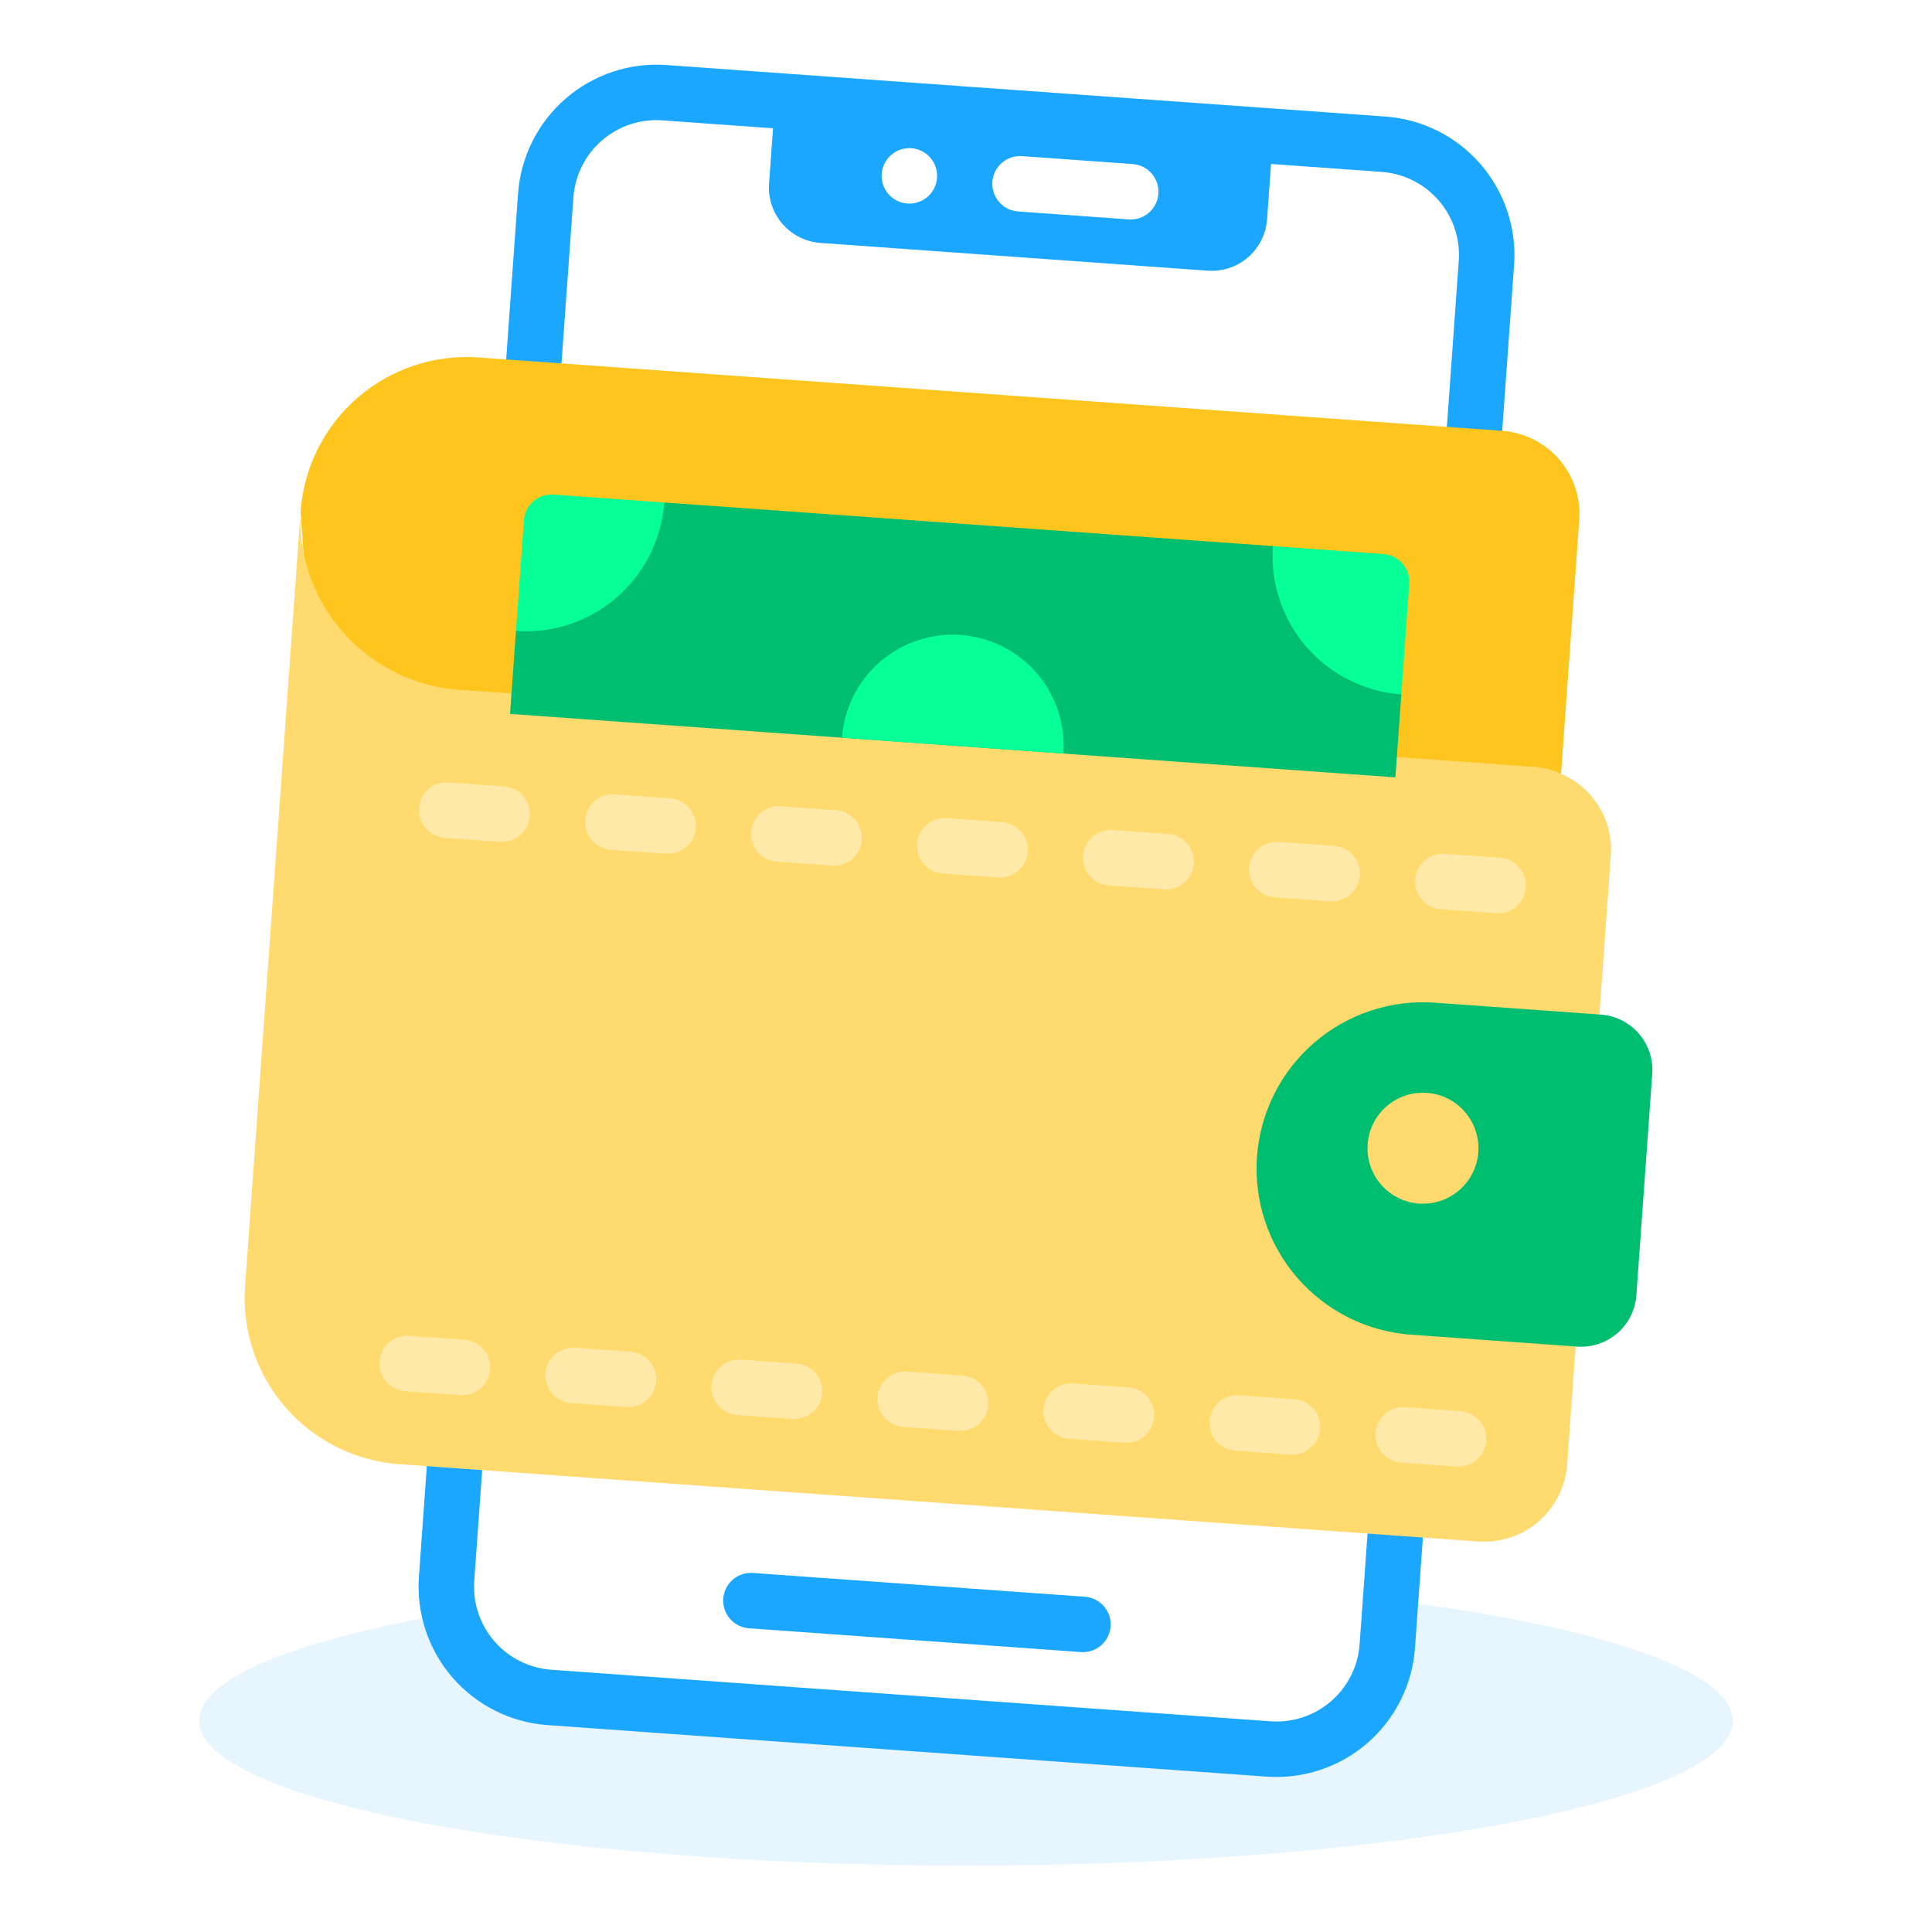 <?xml version="1.0" encoding="UTF-8"?> <svg xmlns="http://www.w3.org/2000/svg" width="320" height="320" viewBox="0 0 320 320" fill="none"><path d="M160 309C230.14 309 287 298.255 287 285C287 271.745 230.14 261 160 261C89.86 261 33 271.745 33 285C33 298.255 89.86 309 160 309Z" fill="#C4E7FF" fill-opacity="0.4"></path><path d="M229.182 25.548L110.034 17.008C99.91 16.282 91.115 23.901 90.389 34.025L73.967 263.157C73.242 273.28 80.861 282.075 90.984 282.801L210.133 291.34C220.256 292.066 229.051 284.447 229.777 274.324L246.199 45.192C246.925 35.068 239.306 26.273 229.182 25.548Z" fill="white"></path><g filter="url(#filter0_i_164_7216)"><path fill-rule="evenodd" clip-rule="evenodd" d="M90.656 287.384L209.804 295.923C215.88 296.351 221.877 294.352 226.48 290.365C231.083 286.377 233.917 280.726 234.36 274.652L250.782 45.52C251.21 39.445 249.211 33.448 245.223 28.845C241.236 24.241 235.585 21.408 229.511 20.965L110.362 12.425C104.287 11.997 98.29 13.996 93.687 17.984C89.083 21.972 86.249 27.622 85.807 33.696L69.385 262.828C68.957 268.903 70.956 274.9 74.943 279.504C78.931 284.107 84.582 286.941 90.656 287.384ZM99.696 24.921C102.459 22.527 106.059 21.329 109.705 21.591L128.036 22.904L127.379 32.07C127.205 34.501 128.003 36.901 129.599 38.743C131.195 40.585 133.457 41.718 135.887 41.892L200.044 46.49C202.475 46.664 204.876 45.866 206.718 44.27C208.56 42.675 209.692 40.413 209.866 37.982L210.523 28.817L228.854 30.13C232.5 30.392 235.893 32.091 238.287 34.854C240.68 37.617 241.878 41.217 241.616 44.864L225.194 273.995C224.933 277.641 223.234 281.034 220.471 283.428C217.708 285.821 214.107 287.019 210.461 286.758L91.313 278.218C87.666 277.957 84.273 276.258 81.88 273.495C79.487 270.732 78.289 267.131 78.55 263.485L94.972 34.353C95.234 30.707 96.933 27.314 99.696 24.921Z" fill="#1BA7FF"></path></g><g filter="url(#filter1_i_164_7216)"><path d="M49.787 86.389C50.31 79.097 53.708 72.311 59.234 67.524C64.76 62.737 71.961 60.341 79.254 60.864L248.811 73.016C252.457 73.278 255.85 74.977 258.244 77.74C260.637 80.503 261.835 84.103 261.574 87.749L258.289 133.576L52.071 118.796L49.787 86.389Z" fill="#FDC51D"></path></g><g filter="url(#filter2_i_164_7216)"><path d="M261.214 221.303L259.572 244.216C259.311 247.862 257.612 251.255 254.849 253.648C252.086 256.042 248.485 257.24 244.839 256.978L66.116 244.169C58.824 243.647 52.038 240.248 47.251 234.722C42.464 229.196 40.068 221.995 40.591 214.703L49.728 87.214C49.621 94.524 52.343 101.593 57.323 106.945C62.304 112.297 69.159 115.519 76.458 115.938L254.035 128.665C255.601 128.767 257.135 129.158 258.559 129.818C261.178 130.937 263.382 132.849 264.86 135.284C266.337 137.72 267.015 140.557 266.798 143.398L261.214 221.303Z" fill="#FFDB6F"></path></g><g filter="url(#filter3_ii_164_7216)"><path d="M232.107 113.275L231.122 127.022L84.478 116.512L85.463 102.764L110.018 81.493L210.836 88.719L232.107 113.275Z" fill="#00BE6F"></path></g><g filter="url(#filter4_ii_164_7216)"><path d="M139.469 120.454C139.818 115.592 142.083 111.068 145.767 107.877C149.451 104.686 154.252 103.088 159.114 103.437C163.975 103.785 168.499 106.051 171.69 109.735C174.882 113.419 176.479 118.22 176.13 123.081L139.469 120.454Z" fill="#07FF98"></path></g><g filter="url(#filter5_ii_164_7216)"><path d="M110.018 81.493C109.583 87.57 106.751 93.225 102.146 97.215C97.541 101.204 91.54 103.2 85.463 102.764L86.777 84.434C86.864 83.219 87.43 82.088 88.351 81.29C89.272 80.492 90.472 80.093 91.688 80.18L110.018 81.493Z" fill="#07FF98"></path></g><g filter="url(#filter6_ii_164_7216)"><path d="M233.421 94.944L232.107 113.275C226.03 112.839 220.375 110.007 216.386 105.402C212.397 100.797 210.401 94.796 210.836 88.719L229.167 90.033C230.382 90.12 231.513 90.686 232.311 91.607C233.109 92.528 233.508 93.729 233.421 94.944Z" fill="#07FF98"></path></g><g filter="url(#filter7_ii_164_7216)"><path d="M237.66 164.34L265.156 166.311C267.586 166.485 269.848 167.618 271.444 169.46C273.04 171.302 273.838 173.702 273.664 176.133L271.036 212.794C270.862 215.225 269.729 217.487 267.887 219.083C266.045 220.678 263.645 221.477 261.214 221.303L233.718 219.332C226.426 218.809 219.64 215.411 214.853 209.885C210.066 204.359 207.671 197.158 208.193 189.866C208.716 182.573 212.114 175.787 217.64 171C223.166 166.213 230.367 163.818 237.66 164.34Z" fill="#00BE6F"></path></g><g filter="url(#filter8_i_164_7216)"><path d="M235.032 201.001C240.094 201.364 244.492 197.555 244.854 192.493C245.217 187.431 241.408 183.034 236.346 182.671C231.284 182.308 226.887 186.117 226.524 191.179C226.161 196.241 229.97 200.639 235.032 201.001Z" fill="#FFDB6F"></path></g><path d="M186.953 36.34L168.623 35.026C167.407 34.939 166.276 34.372 165.479 33.451C164.681 32.53 164.281 31.33 164.369 30.115C164.456 28.899 165.022 27.768 165.943 26.97C166.864 26.173 168.064 25.773 169.28 25.86L187.61 27.174C188.826 27.261 189.957 27.828 190.754 28.749C191.552 29.67 191.952 30.87 191.864 32.085C191.777 33.301 191.211 34.432 190.29 35.23C189.369 36.027 188.169 36.427 186.953 36.34Z" fill="white"></path><path d="M150.292 33.712C149.077 33.625 147.946 33.059 147.148 32.138C146.35 31.216 145.951 30.016 146.038 28.801C146.125 27.585 146.691 26.454 147.612 25.657C148.533 24.859 149.734 24.46 150.949 24.547C152.164 24.634 153.295 25.2 154.093 26.121C154.891 27.042 155.29 28.242 155.203 29.458C155.116 30.673 154.55 31.804 153.629 32.602C152.708 33.4 151.508 33.799 150.292 33.712Z" fill="white"></path><g filter="url(#filter9_i_164_7216)"><path d="M179.04 275.293L124.048 271.352C122.833 271.265 121.702 270.699 120.904 269.778C120.106 268.857 119.707 267.656 119.794 266.441C119.881 265.226 120.447 264.095 121.368 263.297C122.289 262.499 123.49 262.1 124.705 262.187L179.697 266.128C180.912 266.215 182.043 266.782 182.841 267.703C183.639 268.624 184.038 269.824 183.951 271.039C183.864 272.255 183.297 273.386 182.376 274.183C181.455 274.981 180.255 275.381 179.04 275.293Z" fill="#1BA7FF"></path></g><path d="M108.063 44.504C106.848 44.417 105.717 43.85 104.919 42.929C104.121 42.008 103.722 40.808 103.809 39.593L104.137 35.01C104.224 33.795 104.791 32.664 105.712 31.866C106.633 31.068 107.833 30.669 109.048 30.756C110.264 30.843 111.395 31.41 112.193 32.331C112.99 33.252 113.39 34.452 113.303 35.667L112.974 40.25C112.887 41.465 112.321 42.596 111.4 43.394C110.479 44.192 109.279 44.591 108.063 44.504Z" fill="white"></path><path d="M227.212 53.043C225.996 52.956 224.865 52.39 224.067 51.469C223.27 50.548 222.87 49.348 222.957 48.132L223.286 43.55C223.373 42.334 223.939 41.203 224.86 40.406C225.781 39.608 226.982 39.208 228.197 39.295C229.412 39.383 230.543 39.949 231.341 40.87C232.139 41.791 232.538 42.991 232.451 44.207L232.123 48.789C232.036 50.005 231.469 51.136 230.548 51.933C229.627 52.731 228.427 53.13 227.212 53.043Z" fill="white"></path><path d="M82.835 139.425L73.67 138.769C72.455 138.682 71.324 138.115 70.526 137.194C69.728 136.273 69.329 135.073 69.416 133.858C69.503 132.642 70.069 131.511 70.99 130.713C71.911 129.916 73.112 129.516 74.327 129.603L83.492 130.26C84.708 130.347 85.839 130.914 86.636 131.835C87.434 132.756 87.834 133.956 87.746 135.171C87.659 136.387 87.093 137.518 86.172 138.316C85.251 139.113 84.051 139.513 82.835 139.425Z" fill="white" fill-opacity="0.4"></path><path d="M110.331 141.396L101.166 140.739C99.95 140.652 98.819 140.086 98.022 139.165C97.224 138.244 96.824 137.044 96.912 135.828C96.999 134.613 97.565 133.482 98.486 132.684C99.407 131.886 100.607 131.487 101.823 131.574L110.988 132.231C112.203 132.318 113.334 132.884 114.132 133.805C114.93 134.726 115.329 135.927 115.242 137.142C115.155 138.357 114.589 139.488 113.668 140.286C112.747 141.084 111.546 141.483 110.331 141.396Z" fill="white" fill-opacity="0.4"></path><path d="M137.827 143.367L128.662 142.71C127.446 142.623 126.315 142.057 125.517 141.135C124.72 140.214 124.32 139.014 124.407 137.799C124.495 136.583 125.061 135.452 125.982 134.655C126.903 133.857 128.103 133.458 129.318 133.545L138.484 134.202C139.699 134.289 140.83 134.855 141.628 135.776C142.426 136.697 142.825 137.897 142.738 139.113C142.651 140.328 142.084 141.459 141.163 142.257C140.242 143.055 139.042 143.454 137.827 143.367Z" fill="white" fill-opacity="0.4"></path><path d="M165.323 145.337L156.157 144.681C154.942 144.593 153.811 144.027 153.013 143.106C152.215 142.185 151.816 140.985 151.903 139.77C151.99 138.554 152.557 137.423 153.478 136.625C154.399 135.827 155.599 135.428 156.814 135.515L165.98 136.172C167.195 136.259 168.326 136.826 169.124 137.747C169.922 138.668 170.321 139.868 170.234 141.083C170.147 142.299 169.58 143.43 168.659 144.228C167.738 145.025 166.538 145.425 165.323 145.337Z" fill="white" fill-opacity="0.4"></path><path d="M192.819 147.308L183.653 146.651C182.438 146.564 181.307 145.998 180.509 145.077C179.711 144.156 179.312 142.956 179.399 141.74C179.486 140.525 180.053 139.394 180.974 138.596C181.895 137.798 183.095 137.399 184.31 137.486L193.475 138.143C194.691 138.23 195.822 138.796 196.62 139.717C197.417 140.638 197.817 141.839 197.73 143.054C197.643 144.269 197.076 145.4 196.155 146.198C195.234 146.996 194.034 147.395 192.819 147.308Z" fill="white" fill-opacity="0.4"></path><path d="M220.314 149.279L211.149 148.622C209.934 148.535 208.803 147.968 208.005 147.047C207.207 146.126 206.808 144.926 206.895 143.711C206.982 142.495 207.548 141.364 208.469 140.567C209.39 139.769 210.591 139.37 211.806 139.457L220.971 140.113C222.187 140.201 223.318 140.767 224.115 141.688C224.913 142.609 225.312 143.809 225.225 145.025C225.138 146.24 224.572 147.371 223.651 148.169C222.73 148.967 221.53 149.366 220.314 149.279Z" fill="white" fill-opacity="0.4"></path><path d="M247.81 151.249L238.645 150.593C237.429 150.505 236.298 149.939 235.501 149.018C234.703 148.097 234.304 146.897 234.391 145.681C234.478 144.466 235.044 143.335 235.965 142.537C236.886 141.739 238.086 141.34 239.302 141.427L248.467 142.084C249.682 142.171 250.813 142.738 251.611 143.659C252.409 144.58 252.808 145.78 252.721 146.995C252.634 148.211 252.068 149.342 251.147 150.139C250.226 150.937 249.026 151.337 247.81 151.249Z" fill="white" fill-opacity="0.4"></path><path d="M76.267 231.078L67.101 230.421C65.886 230.334 64.755 229.768 63.957 228.847C63.159 227.926 62.76 226.726 62.847 225.51C62.934 224.295 63.501 223.164 64.422 222.366C65.343 221.568 66.543 221.169 67.758 221.256L76.923 221.913C78.139 222 79.27 222.566 80.068 223.487C80.865 224.408 81.265 225.609 81.178 226.824C81.091 228.039 80.524 229.17 79.603 229.968C78.682 230.766 77.482 231.165 76.267 231.078Z" fill="white" fill-opacity="0.4"></path><path d="M103.762 233.049L94.597 232.392C93.382 232.305 92.251 231.739 91.453 230.818C90.655 229.896 90.256 228.696 90.343 227.481C90.43 226.265 90.996 225.134 91.917 224.337C92.838 223.539 94.038 223.14 95.254 223.227L104.419 223.884C105.634 223.971 106.765 224.537 107.563 225.458C108.361 226.379 108.76 227.579 108.673 228.795C108.586 230.01 108.02 231.141 107.099 231.939C106.178 232.737 104.978 233.136 103.762 233.049Z" fill="white" fill-opacity="0.4"></path><path d="M131.258 235.02L122.093 234.363C120.877 234.276 119.746 233.709 118.949 232.788C118.151 231.867 117.751 230.667 117.839 229.452C117.926 228.236 118.492 227.105 119.413 226.307C120.334 225.51 121.534 225.11 122.75 225.197L131.915 225.854C133.13 225.941 134.261 226.508 135.059 227.429C135.857 228.35 136.256 229.55 136.169 230.765C136.082 231.981 135.516 233.112 134.595 233.91C133.674 234.707 132.473 235.107 131.258 235.02Z" fill="white" fill-opacity="0.4"></path><path d="M158.754 236.99L149.589 236.333C148.373 236.246 147.242 235.68 146.444 234.759C145.647 233.838 145.247 232.638 145.335 231.422C145.422 230.207 145.988 229.076 146.909 228.278C147.83 227.48 149.03 227.081 150.246 227.168L159.411 227.825C160.626 227.912 161.757 228.478 162.555 229.399C163.353 230.32 163.752 231.521 163.665 232.736C163.578 233.951 163.012 235.082 162.091 235.88C161.17 236.678 159.969 237.077 158.754 236.99Z" fill="white" fill-opacity="0.4"></path><path d="M186.25 238.961L177.085 238.304C175.869 238.217 174.738 237.65 173.94 236.729C173.143 235.808 172.743 234.608 172.83 233.393C172.917 232.177 173.484 231.046 174.405 230.249C175.326 229.451 176.526 229.052 177.741 229.139L186.907 229.796C188.122 229.883 189.253 230.449 190.051 231.37C190.849 232.291 191.248 233.491 191.161 234.707C191.074 235.922 190.507 237.053 189.586 237.851C188.665 238.649 187.465 239.048 186.25 238.961Z" fill="white" fill-opacity="0.4"></path><path d="M213.746 240.931L204.58 240.275C203.365 240.187 202.234 239.621 201.436 238.7C200.638 237.779 200.239 236.579 200.326 235.364C200.413 234.148 200.98 233.017 201.901 232.219C202.822 231.421 204.022 231.022 205.237 231.109L214.402 231.766C215.618 231.853 216.749 232.42 217.547 233.341C218.344 234.262 218.744 235.462 218.657 236.677C218.57 237.893 218.003 239.024 217.082 239.822C216.161 240.619 214.961 241.019 213.746 240.931Z" fill="white" fill-opacity="0.4"></path><path d="M241.241 242.902L232.076 242.245C230.861 242.158 229.729 241.592 228.932 240.671C228.134 239.75 227.735 238.55 227.822 237.334C227.909 236.119 228.475 234.988 229.396 234.19C230.317 233.392 231.517 232.993 232.733 233.08L241.898 233.737C243.113 233.824 244.244 234.39 245.042 235.311C245.84 236.232 246.239 237.433 246.152 238.648C246.065 239.863 245.499 240.994 244.578 241.792C243.657 242.59 242.457 242.989 241.241 242.902Z" fill="white" fill-opacity="0.4"></path><defs><filter id="filter0_i_164_7216" x="69.328" y="10.713" width="181.511" height="285.267" filterUnits="userSpaceOnUse" color-interpolation-filters="sRGB"><feFlood flood-opacity="0" result="BackgroundImageFix"></feFlood><feBlend mode="normal" in="SourceGraphic" in2="BackgroundImageFix" result="shape"></feBlend><feColorMatrix in="SourceAlpha" type="matrix" values="0 0 0 0 0 0 0 0 0 0 0 0 0 0 0 0 0 0 127 0" result="hardAlpha"></feColorMatrix><feOffset dy="-1.656"></feOffset><feGaussianBlur stdDeviation="4.967"></feGaussianBlur><feComposite in2="hardAlpha" operator="arithmetic" k2="-1" k3="1"></feComposite><feColorMatrix type="matrix" values="0 0 0 0 0 0 0 0 0 0 0 0 0 0 0 0 0 0 0.25 0"></feColorMatrix><feBlend mode="normal" in2="shape" result="effect1_innerShadow_164_7216"></feBlend></filter><filter id="filter1_i_164_7216" x="49.787" y="59.138" width="211.822" height="74.438" filterUnits="userSpaceOnUse" color-interpolation-filters="sRGB"><feFlood flood-opacity="0" result="BackgroundImageFix"></feFlood><feBlend mode="normal" in="SourceGraphic" in2="BackgroundImageFix" result="shape"></feBlend><feColorMatrix in="SourceAlpha" type="matrix" values="0 0 0 0 0 0 0 0 0 0 0 0 0 0 0 0 0 0 127 0" result="hardAlpha"></feColorMatrix><feOffset dy="-1.656"></feOffset><feGaussianBlur stdDeviation="4.967"></feGaussianBlur><feComposite in2="hardAlpha" operator="arithmetic" k2="-1" k3="1"></feComposite><feColorMatrix type="matrix" values="0 0 0 0 0 0 0 0 0 0 0 0 0 0 0 0 0 0 0.25 0"></feColorMatrix><feBlend mode="normal" in2="shape" result="effect1_innerShadow_164_7216"></feBlend></filter><filter id="filter2_i_164_7216" x="40.52" y="85.558" width="226.317" height="171.456" filterUnits="userSpaceOnUse" color-interpolation-filters="sRGB"><feFlood flood-opacity="0" result="BackgroundImageFix"></feFlood><feBlend mode="normal" in="SourceGraphic" in2="BackgroundImageFix" result="shape"></feBlend><feColorMatrix in="SourceAlpha" type="matrix" values="0 0 0 0 0 0 0 0 0 0 0 0 0 0 0 0 0 0 127 0" result="hardAlpha"></feColorMatrix><feOffset dy="-1.656"></feOffset><feGaussianBlur stdDeviation="2.5"></feGaussianBlur><feComposite in2="hardAlpha" operator="arithmetic" k2="-1" k3="1"></feComposite><feColorMatrix type="matrix" values="0 0 0 0 0 0 0 0 0 0 0 0 0 0 0 0 0 0 0.15 0"></feColorMatrix><feBlend mode="normal" in2="shape" result="effect1_innerShadow_164_7216"></feBlend></filter><filter id="filter3_ii_164_7216" x="84.478" y="79.759" width="147.63" height="50.733" filterUnits="userSpaceOnUse" color-interpolation-filters="sRGB"><feFlood flood-opacity="0" result="BackgroundImageFix"></feFlood><feBlend mode="normal" in="SourceGraphic" in2="BackgroundImageFix" result="shape"></feBlend><feColorMatrix in="SourceAlpha" type="matrix" values="0 0 0 0 0 0 0 0 0 0 0 0 0 0 0 0 0 0 127 0" result="hardAlpha"></feColorMatrix><feOffset dy="3.47"></feOffset><feGaussianBlur stdDeviation="4.337"></feGaussianBlur><feComposite in2="hardAlpha" operator="arithmetic" k2="-1" k3="1"></feComposite><feColorMatrix type="matrix" values="0 0 0 0 1 0 0 0 0 1 0 0 0 0 1 0 0 0 0.23 0"></feColorMatrix><feBlend mode="normal" in2="shape" result="effect1_innerShadow_164_7216"></feBlend><feColorMatrix in="SourceAlpha" type="matrix" values="0 0 0 0 0 0 0 0 0 0 0 0 0 0 0 0 0 0 127 0" result="hardAlpha"></feColorMatrix><feOffset dy="-1.735"></feOffset><feGaussianBlur stdDeviation="2.602"></feGaussianBlur><feComposite in2="hardAlpha" operator="arithmetic" k2="-1" k3="1"></feComposite><feColorMatrix type="matrix" values="0 0 0 0 0 0 0 0 0 0 0 0 0 0 0 0 0 0 0.15 0"></feColorMatrix><feBlend mode="normal" in2="effect1_innerShadow_164_7216" result="effect2_innerShadow_164_7216"></feBlend></filter><filter id="filter4_ii_164_7216" x="139.469" y="101.655" width="36.708" height="24.896" filterUnits="userSpaceOnUse" color-interpolation-filters="sRGB"><feFlood flood-opacity="0" result="BackgroundImageFix"></feFlood><feBlend mode="normal" in="SourceGraphic" in2="BackgroundImageFix" result="shape"></feBlend><feColorMatrix in="SourceAlpha" type="matrix" values="0 0 0 0 0 0 0 0 0 0 0 0 0 0 0 0 0 0 127 0" result="hardAlpha"></feColorMatrix><feOffset dy="3.47"></feOffset><feGaussianBlur stdDeviation="4.337"></feGaussianBlur><feComposite in2="hardAlpha" operator="arithmetic" k2="-1" k3="1"></feComposite><feColorMatrix type="matrix" values="0 0 0 0 1 0 0 0 0 1 0 0 0 0 1 0 0 0 0.23 0"></feColorMatrix><feBlend mode="normal" in2="shape" result="effect1_innerShadow_164_7216"></feBlend><feColorMatrix in="SourceAlpha" type="matrix" values="0 0 0 0 0 0 0 0 0 0 0 0 0 0 0 0 0 0 127 0" result="hardAlpha"></feColorMatrix><feOffset dy="-1.735"></feOffset><feGaussianBlur stdDeviation="2.602"></feGaussianBlur><feComposite in2="hardAlpha" operator="arithmetic" k2="-1" k3="1"></feComposite><feColorMatrix type="matrix" values="0 0 0 0 0 0 0 0 0 0 0 0 0 0 0 0 0 0 0.15 0"></feColorMatrix><feBlend mode="normal" in2="effect1_innerShadow_164_7216" result="effect2_innerShadow_164_7216"></feBlend></filter><filter id="filter5_ii_164_7216" x="85.463" y="78.433" width="24.555" height="27.86" filterUnits="userSpaceOnUse" color-interpolation-filters="sRGB"><feFlood flood-opacity="0" result="BackgroundImageFix"></feFlood><feBlend mode="normal" in="SourceGraphic" in2="BackgroundImageFix" result="shape"></feBlend><feColorMatrix in="SourceAlpha" type="matrix" values="0 0 0 0 0 0 0 0 0 0 0 0 0 0 0 0 0 0 127 0" result="hardAlpha"></feColorMatrix><feOffset dy="3.47"></feOffset><feGaussianBlur stdDeviation="4.337"></feGaussianBlur><feComposite in2="hardAlpha" operator="arithmetic" k2="-1" k3="1"></feComposite><feColorMatrix type="matrix" values="0 0 0 0 1 0 0 0 0 1 0 0 0 0 1 0 0 0 0.23 0"></feColorMatrix><feBlend mode="normal" in2="shape" result="effect1_innerShadow_164_7216"></feBlend><feColorMatrix in="SourceAlpha" type="matrix" values="0 0 0 0 0 0 0 0 0 0 0 0 0 0 0 0 0 0 127 0" result="hardAlpha"></feColorMatrix><feOffset dy="-1.735"></feOffset><feGaussianBlur stdDeviation="2.602"></feGaussianBlur><feComposite in2="hardAlpha" operator="arithmetic" k2="-1" k3="1"></feComposite><feColorMatrix type="matrix" values="0 0 0 0 0 0 0 0 0 0 0 0 0 0 0 0 0 0 0.15 0"></feColorMatrix><feBlend mode="normal" in2="effect1_innerShadow_164_7216" result="effect2_innerShadow_164_7216"></feBlend></filter><filter id="filter6_ii_164_7216" x="210.777" y="86.984" width="22.655" height="29.76" filterUnits="userSpaceOnUse" color-interpolation-filters="sRGB"><feFlood flood-opacity="0" result="BackgroundImageFix"></feFlood><feBlend mode="normal" in="SourceGraphic" in2="BackgroundImageFix" result="shape"></feBlend><feColorMatrix in="SourceAlpha" type="matrix" values="0 0 0 0 0 0 0 0 0 0 0 0 0 0 0 0 0 0 127 0" result="hardAlpha"></feColorMatrix><feOffset dy="3.47"></feOffset><feGaussianBlur stdDeviation="4.337"></feGaussianBlur><feComposite in2="hardAlpha" operator="arithmetic" k2="-1" k3="1"></feComposite><feColorMatrix type="matrix" values="0 0 0 0 1 0 0 0 0 1 0 0 0 0 1 0 0 0 0.23 0"></feColorMatrix><feBlend mode="normal" in2="shape" result="effect1_innerShadow_164_7216"></feBlend><feColorMatrix in="SourceAlpha" type="matrix" values="0 0 0 0 0 0 0 0 0 0 0 0 0 0 0 0 0 0 127 0" result="hardAlpha"></feColorMatrix><feOffset dy="-1.735"></feOffset><feGaussianBlur stdDeviation="2.602"></feGaussianBlur><feComposite in2="hardAlpha" operator="arithmetic" k2="-1" k3="1"></feComposite><feColorMatrix type="matrix" values="0 0 0 0 0 0 0 0 0 0 0 0 0 0 0 0 0 0 0.15 0"></feColorMatrix><feBlend mode="normal" in2="effect1_innerShadow_164_7216" result="effect2_innerShadow_164_7216"></feBlend></filter><filter id="filter7_ii_164_7216" x="208.123" y="162.535" width="65.565" height="62.261" filterUnits="userSpaceOnUse" color-interpolation-filters="sRGB"><feFlood flood-opacity="0" result="BackgroundImageFix"></feFlood><feBlend mode="normal" in="SourceGraphic" in2="BackgroundImageFix" result="shape"></feBlend><feColorMatrix in="SourceAlpha" type="matrix" values="0 0 0 0 0 0 0 0 0 0 0 0 0 0 0 0 0 0 127 0" result="hardAlpha"></feColorMatrix><feOffset dy="3.47"></feOffset><feGaussianBlur stdDeviation="4.337"></feGaussianBlur><feComposite in2="hardAlpha" operator="arithmetic" k2="-1" k3="1"></feComposite><feColorMatrix type="matrix" values="0 0 0 0 1 0 0 0 0 1 0 0 0 0 1 0 0 0 0.23 0"></feColorMatrix><feBlend mode="normal" in2="shape" result="effect1_innerShadow_164_7216"></feBlend><feColorMatrix in="SourceAlpha" type="matrix" values="0 0 0 0 0 0 0 0 0 0 0 0 0 0 0 0 0 0 127 0" result="hardAlpha"></feColorMatrix><feOffset dy="-1.735"></feOffset><feGaussianBlur stdDeviation="2.602"></feGaussianBlur><feComposite in2="hardAlpha" operator="arithmetic" k2="-1" k3="1"></feComposite><feColorMatrix type="matrix" values="0 0 0 0 0 0 0 0 0 0 0 0 0 0 0 0 0 0 0.15 0"></feColorMatrix><feBlend mode="normal" in2="effect1_innerShadow_164_7216" result="effect2_innerShadow_164_7216"></feBlend></filter><filter id="filter8_i_164_7216" x="226.5" y="180.991" width="18.378" height="20.034" filterUnits="userSpaceOnUse" color-interpolation-filters="sRGB"><feFlood flood-opacity="0" result="BackgroundImageFix"></feFlood><feBlend mode="normal" in="SourceGraphic" in2="BackgroundImageFix" result="shape"></feBlend><feColorMatrix in="SourceAlpha" type="matrix" values="0 0 0 0 0 0 0 0 0 0 0 0 0 0 0 0 0 0 127 0" result="hardAlpha"></feColorMatrix><feOffset dy="-1.656"></feOffset><feGaussianBlur stdDeviation="2.5"></feGaussianBlur><feComposite in2="hardAlpha" operator="arithmetic" k2="-1" k3="1"></feComposite><feColorMatrix type="matrix" values="0 0 0 0 0 0 0 0 0 0 0 0 0 0 0 0 0 0 0.15 0"></feColorMatrix><feBlend mode="normal" in2="shape" result="effect1_innerShadow_164_7216"></feBlend></filter><filter id="filter9_i_164_7216" x="119.782" y="260.519" width="64.18" height="14.786" filterUnits="userSpaceOnUse" color-interpolation-filters="sRGB"><feFlood flood-opacity="0" result="BackgroundImageFix"></feFlood><feBlend mode="normal" in="SourceGraphic" in2="BackgroundImageFix" result="shape"></feBlend><feColorMatrix in="SourceAlpha" type="matrix" values="0 0 0 0 0 0 0 0 0 0 0 0 0 0 0 0 0 0 127 0" result="hardAlpha"></feColorMatrix><feOffset dy="-1.656"></feOffset><feGaussianBlur stdDeviation="4.967"></feGaussianBlur><feComposite in2="hardAlpha" operator="arithmetic" k2="-1" k3="1"></feComposite><feColorMatrix type="matrix" values="0 0 0 0 0 0 0 0 0 0 0 0 0 0 0 0 0 0 0.25 0"></feColorMatrix><feBlend mode="normal" in2="shape" result="effect1_innerShadow_164_7216"></feBlend></filter></defs></svg> 